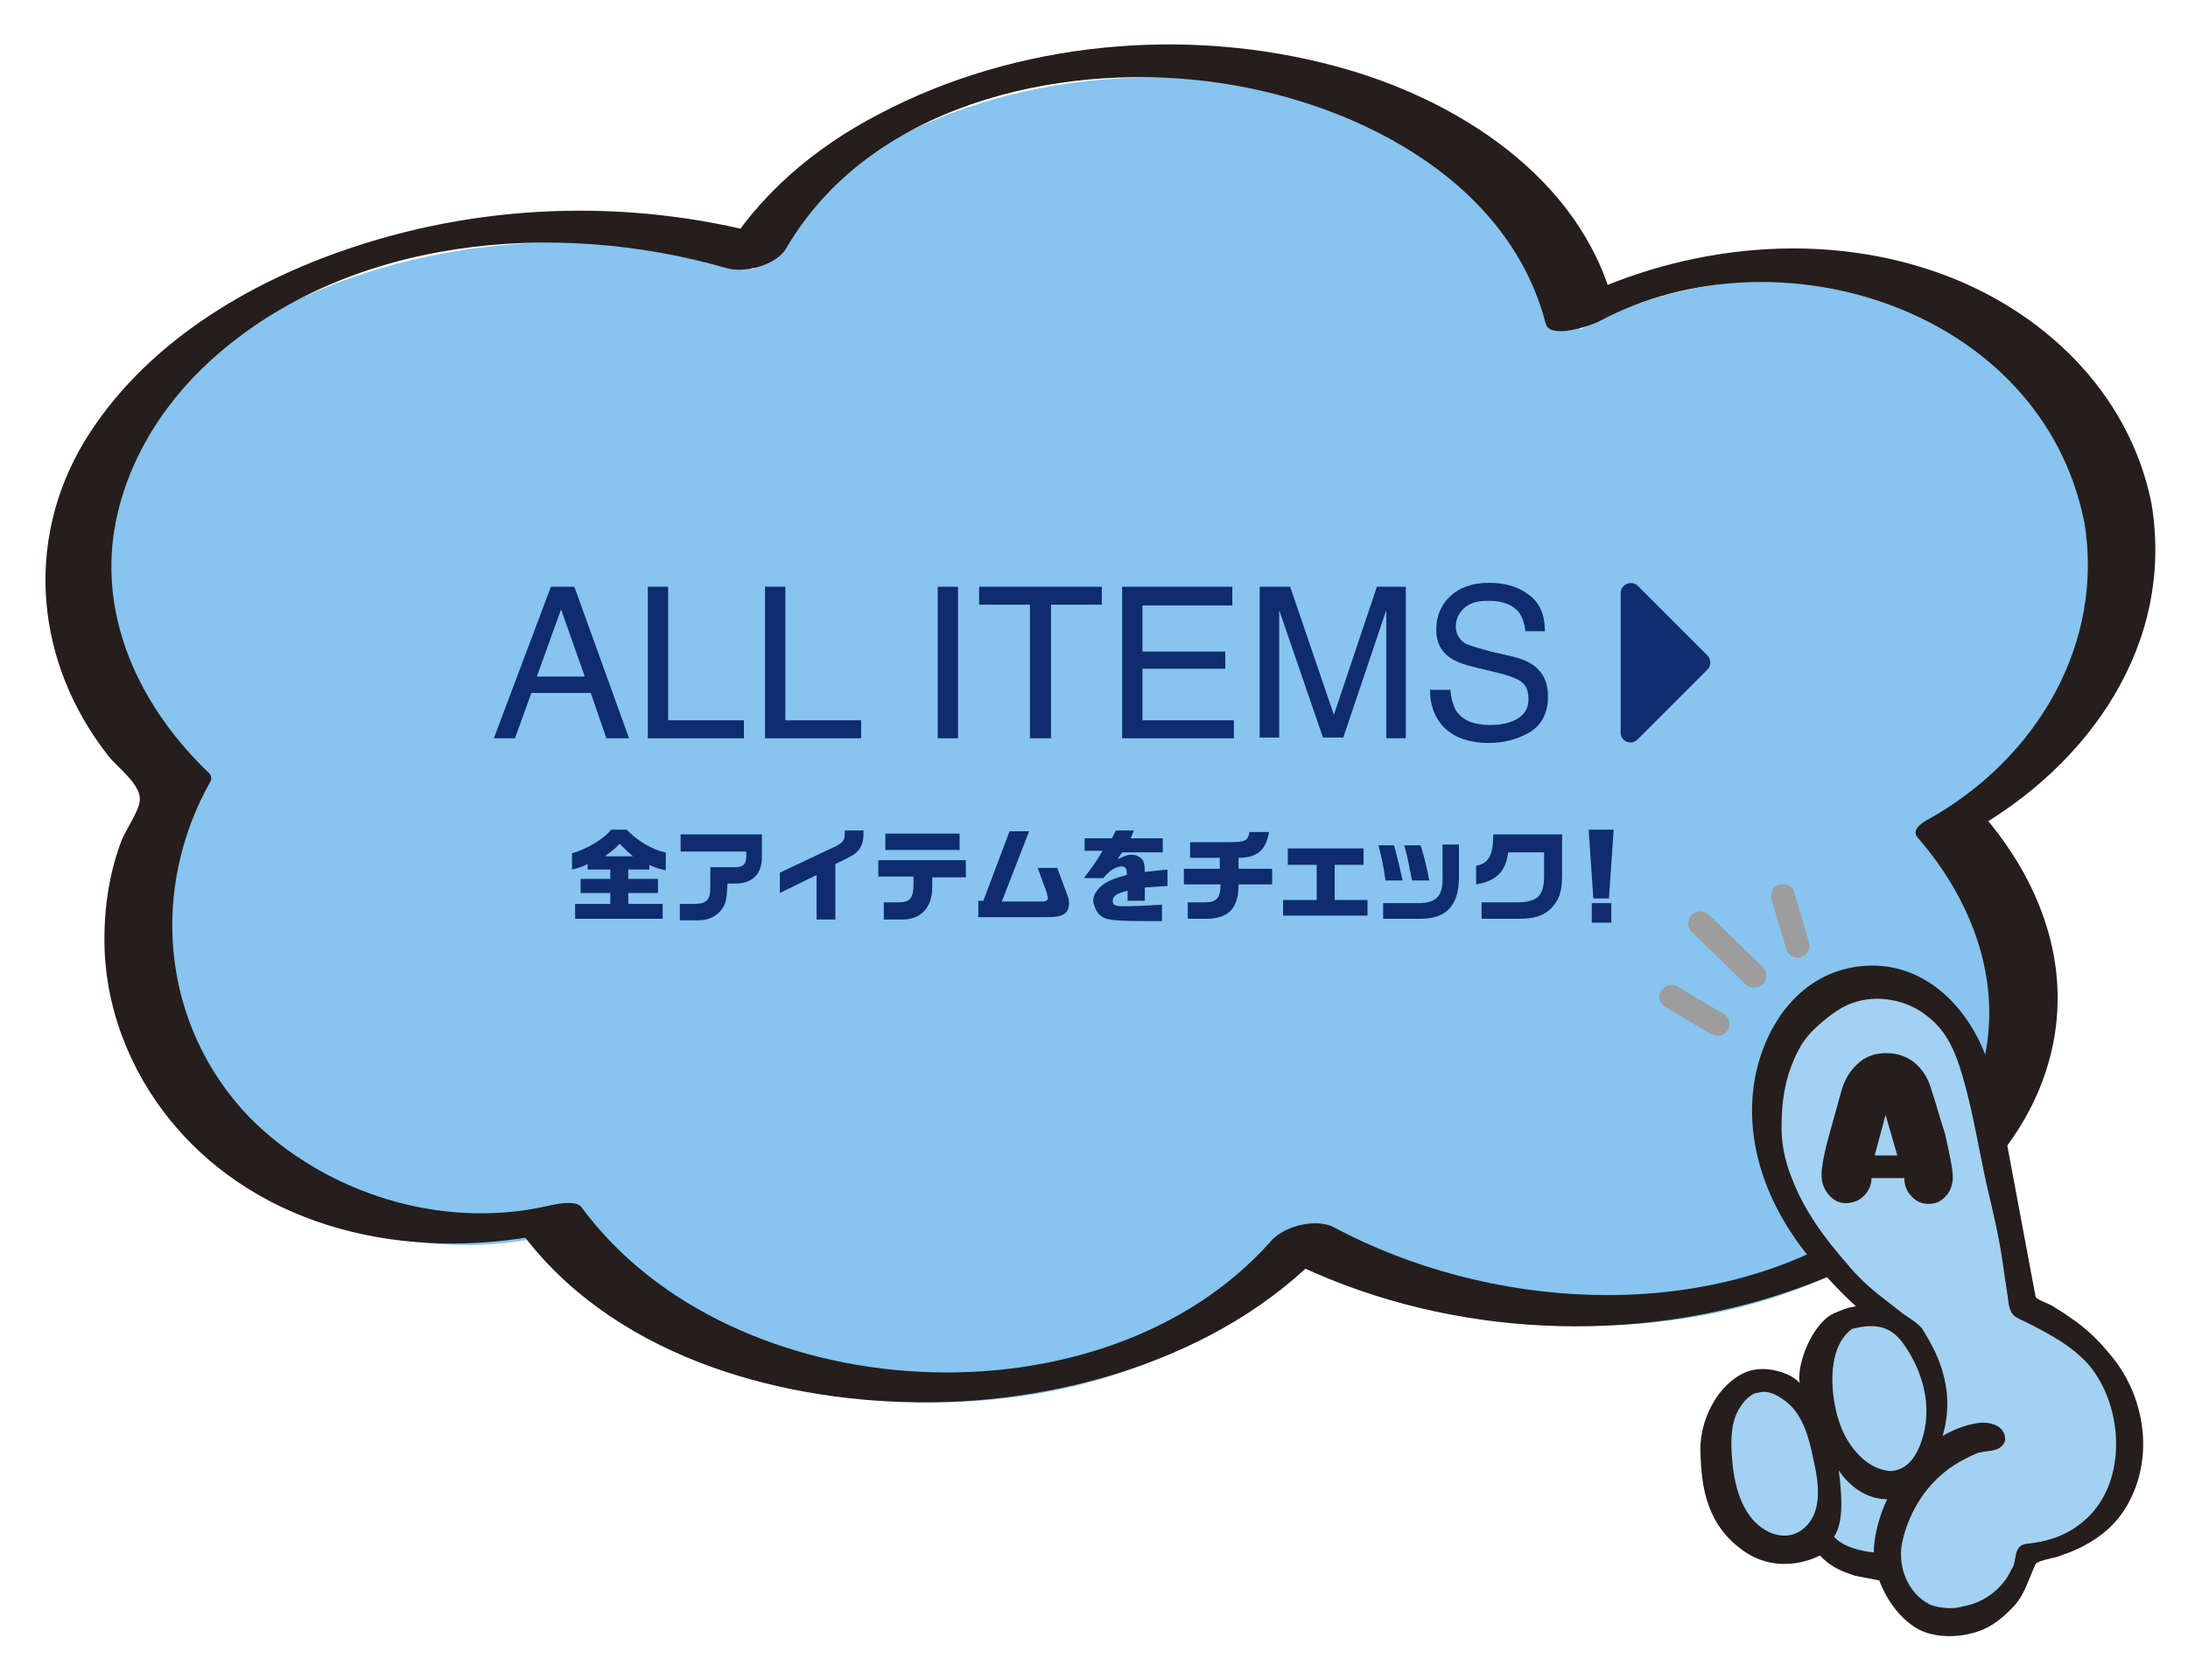 <?xml version="1.0" encoding="utf-8"?>
<!-- Generator: Adobe Illustrator 28.0.0, SVG Export Plug-In . SVG Version: 6.00 Build 0)  -->
<svg version="1.1" id="レイヤー_1" xmlns="http://www.w3.org/2000/svg" xmlns:xlink="http://www.w3.org/1999/xlink" x="0px"
	 y="0px" viewBox="0 0 280 215" style="enable-background:new 0 0 280 215;" xml:space="preserve">
<style type="text/css">
	.st0{fill:#87C4EF;}
	.st1{fill:#251E1C;}
	.st2{fill:#0E2C6E;}
	.st3{fill:#A3D1F2;}
	.st4{fill:#9D9D9D;}
</style>
<g>
	<g>
		<path class="st0" d="M271,67.5c-4-21.2-27.5-35-52.4-30.9c-6,1-11.5,2.9-16.4,5.6c-4.4-18.4-27.1-32.3-54.4-32.3
			c-23.3,0-43.3,10.2-51.4,24.6C89,32.2,81,31,72.5,31C38,31,10,51,10,75.6c0,10.1,4.7,19.5,12.7,27c-5.5,9.4-6.9,20.8-2.7,31.5
			c7.4,18.8,29.3,29,50.5,24c9.1,12.7,27.7,21.4,49.2,21.4c20,0,37.4-7.5,47.1-18.7c8.5,4.6,18.8,7.7,30,8.6
			c32.1,2.6,59.9-13.6,62-36.2c0.9-9.2-2.7-18.1-9.3-25.5C265,99.2,274.1,83.6,271,67.5z"/>
		<path class="st1" d="M275.3,64.3c-2.9-14.2-14-24.7-27.3-29.4c-15.8-5.6-33.8-3.3-48.4,4.4c2.3-0.1,4.6-0.2,6.9-0.3
			c-4.2-16.3-20.2-26.4-35.5-30.5c-19.2-5.2-40.9-3.2-58.5,6.1c-8.3,4.3-15.5,10.4-20.3,18.5c2.6-0.8,5.2-1.7,7.7-2.5
			C82,25.4,62.6,25.8,45,31.7c-13.5,4.5-26.7,12.5-34.2,24.8C3,69.5,4.6,85,13.9,96.8c1.2,1.5,4,3.5,4,5.5c0,1.5-2,4.1-2.5,5.7
			c-1.6,4.4-2.2,9.2-2,13.9c0.4,8.4,3.9,16.5,9.5,22.8c12,13.5,31.1,16.8,48.2,13c-1.5,0-3-0.1-4.5-0.1
			c11.5,15.6,32.2,21.7,50.8,21.9c19.2,0.2,40.4-6.2,53.4-20.9c-2.7,0.6-5.3,1.1-8,1.7c19,10.1,42.1,12.1,62.7,6.1
			c15.7-4.6,32.9-14.7,37-31.7c2.7-11.3-1.5-22.1-8.9-30.6c-0.5,0.8-1,1.6-1.5,2.4C267.3,98,278.4,82.4,275.3,64.3
			c-0.4-2.2-9-0.3-8.6,2.3c2.7,15.8-6.1,30.5-19.8,38.2c-0.8,0.4-2.4,1.4-1.5,2.4c7.3,8.4,11.3,19.4,8,30.4
			c-2.6,8.6-8.9,15.4-16.5,20c-19.6,11.9-46.5,10-66.2-0.5c-2.2-1.2-6.3-0.2-8,1.7c-21.5,24.4-69.1,21.8-88.3-4.3
			c-0.8-1-3.6-0.3-4.5-0.1c-13.4,3-28.2-1.6-37.9-11.3C20.7,131.4,19,114,27,99.9c0.1-0.4,0-0.6-0.2-0.9
			C18.5,91.1,13,80.3,14.5,68.7c1.2-8.8,6-16.7,12.5-22.6c17.4-15.8,44.1-18.1,65.9-11.8c2.3,0.7,6.4-0.3,7.7-2.5
			c10.6-18.2,34.4-23.8,53.9-21.4c17.9,2.2,38.4,12.1,43.3,31c0.5,2.1,5.8,0.3,6.9-0.3c22.9-12.2,56.5-1.5,62,25.6
			C267.2,68.9,275.8,66.8,275.3,64.3z"/>
	</g>
	<g>
		<path class="st2" d="M73.3,109.2c1.7-0.5,4-1.8,4.9-3h2c1.3,1.4,3.5,2.7,5,2.9v2.3c-0.9-0.2-1.3-0.3-2.1-0.7v0.6h-2.7v1.2h3.8v1.8
			h-3.8v1.4h4.4v1.9H73.6v-1.9h4.5v-1.4h-3.8v-1.8h3.8v-1.2h-2.9v-0.7c-0.8,0.4-1.2,0.5-2,0.7V109.2z M81,109.6
			c-0.6-0.5-0.9-0.8-1.7-1.6c-0.6,0.6-0.9,0.9-1.9,1.6H81z"/>
		<path class="st2" d="M86.9,106.8h10.6v2.9c0,2.2-1.2,3.4-3.5,3.4h-0.9c-0.1,2-0.2,2.7-0.9,3.5c-0.7,0.8-1.7,1.2-2.8,1.2H87v-2.1
			h1.7c1.7,0,2.2-0.4,2.2-2.2V111h3.2c1,0,1.4-0.4,1.4-1.4V109h-8.4V106.8z"/>
		<path class="st2" d="M99.8,111.7l7.2-3.4c0.9-0.5,1.1-0.7,1.1-1.6v-0.4h2.4v0.5c0,1.3-0.5,2.2-1.6,2.8l-2,1v7.1h-2.4V112l-4.7,2.3
			V111.7z"/>
		<path class="st2" d="M112.4,110.1h11.2v2.2h-4.3v1.3c0,2.6-1.5,4.2-4.1,4.1h-2.1v-2.2h1.9c1.4,0,1.9-0.5,1.9-2.3v-1h-4.5V110.1z
			 M113.3,106.7h9.5v2.1h-9.5V106.7z"/>
		<path class="st2" d="M125.8,115.4l3.4-9h2.5l-3.5,9h5.2c0.4,0,0.7-0.2,0.7-0.4c0-0.1-0.1-0.4-0.1-0.6l-1.2-3.3h2.5l1.3,3.5
			c0.2,0.4,0.2,0.8,0.2,1.1c0,0.5-0.2,1-0.5,1.2c-0.5,0.4-1.1,0.5-2.7,0.5h-8.4v-2.1H125.8z"/>
		<path class="st2" d="M138.8,109.1v-1.8h3.5l0.5-1h2.3l-0.4,1h4.1v1.8h-5.2L143,110c0.8-0.4,1.3-0.6,1.8-0.6c0.6,0,1.2,0.3,1.5,0.8
			c0.1,0.3,0.2,0.5,0.2,1.4l2.9-0.3v2.1l-2.9,0.2v1.7h-2.2V114c-1.5,0.4-1.9,0.7-1.9,1.3c0,0.6,0.3,0.7,1.6,0.7
			c1.3,0,3.1-0.1,4.7-0.2v2.1c-0.9,0-1.3,0-1.9,0c-3.5,0-4.4-0.1-5.2-0.3c-0.7-0.2-1.2-0.7-1.5-1.5c-0.1-0.3-0.2-0.6-0.2-0.8
			c0-0.8,0.6-1.7,1.6-2.3c0.7-0.4,1.2-0.6,2.7-1c0-0.4,0-0.6-0.1-0.8c-0.1-0.2-0.3-0.3-0.5-0.3c-0.8,0-1.6,0.5-2.4,1.5h-2.5
			c1-1.3,1.6-2.1,2.4-3.5H138.8z"/>
		<path class="st2" d="M156.1,111.2v-1.4h-3.8v-2h5c2.1,0,2.4-0.2,2.6-1.3h2.5c-0.4,2.3-1.5,3.3-3.9,3.3v1.4h4.3v2h-4.3
			c0,3-1.2,4.3-3.9,4.4h-2.6v-2.1h2.2c1.5,0,2-0.6,2-2.3h-4.7v-2H156.1z"/>
		<path class="st2" d="M168.5,115.2v-4.5h-3.7v-2.1h9.7v2.1h-3.7v4.5h4.2v2h-10.8v-2H168.5z"/>
		<path class="st2" d="M178.4,108.2c0.5,1.8,0.7,2.8,1.1,4.5h-2.2c-0.2-1.6-0.5-3-0.9-4.5H178.4z M186.7,108.1v3.8
			c0.1,3.9-1.5,5.7-4.9,5.7h-4.8v-2h4.8c2.1-0.1,2.9-1,2.8-3.5v-4H186.7z M181.8,108.2c0.5,1.6,0.9,3.3,1.1,4.5h-2.2
			c-0.4-1.9-0.5-2.8-1-4.5H181.8z"/>
		<path class="st2" d="M189,110.8c1.5-0.3,2.1-1.4,2.1-4h8.8v5.2c0,1.9-0.3,2.9-1,3.8c-0.9,1.2-2.1,1.7-4,1.8h-5.3v-2.1h4.5
			c2.6,0,3.5-0.8,3.5-3.4v-3H193c-0.3,2.5-1.6,3.7-4.1,4.1V110.8z"/>
		<path class="st2" d="M206.5,106.2l-0.6,8.8h-2l-0.6-8.8H206.5z M206.2,115.6v2.5h-2.5v-2.5H206.2z"/>
	</g>
	<g>
		<g>
			<path class="st1" d="M260.5,166c0.2,0.4,1.8,0.9,2.2,1.2c0.8,0.5,1.5,0.9,2.3,1.5c1.8,1.2,3.4,2.7,4.8,4.4
				c4.7,5.3,6,13.4,2.4,19.6c-1.3,2.3-3.3,4-5.6,5.2c-1.1,0.6-2.3,1-3.4,1.4c-0.4,0.1-2.5,0.5-2.7,0.9c-0.9,1.9-1.3,3.7-2.7,5.3
				c-1.4,1.5-2.9,2.8-4.9,3.4c-2.2,0.7-5.1,0.8-7.3-0.3c-2.3-1.2-4.2-3.8-5.1-6.3l-3.1-0.6c-1.5-0.5-3-1-4.5-2.6c0,0-5,2.8-9.8-0.6
				c-4.5-3.2-5.4-7.7-5.5-12.8c-0.1-3.9,2.2-8.6,5.9-10.1c2.3-0.9,5.5,0,6.8,1.4c-0.4-2.5,1.7-7.7,4.4-8.9c1.2-0.5,1.6-0.7,2.8-0.9
				c-1.9-1.7-3.7-3.7-5.4-5.6c-5.6-6.5-9.1-15-7.5-23.7c1.3-6.8,5.8-13.3,13.3-14.2c8.2-1,14.3,5.3,16.6,12.6
				c0.8,2.5,1.5,5.2,1.9,7.8L260.5,166z"/>
			<path class="st3" d="M237,128.4c3.3-1.2,7.2-0.4,9.8,1.8c2.8,2.2,3.8,5.5,4.7,8.8c1.1,4.1,1.8,8.4,2.7,12.5
				c0.8,3.4,1.6,6.7,2.1,10.2c0.2,1.6,0.5,3.2,0.7,4.8c0.2,1.9,0.9,2.1,2,2.6c3,1.5,6.1,3.1,8.3,5.6c4.4,5.2,5,14.7-0.2,19.6
				c-2.2,2.1-4.8,3-7.7,3.3c-1.9,0.2-1.2,2.3-2,3.3c-1.1,2.4-3.4,4.2-6.1,4.7c-1.3,0.4-2.9,0.3-4.3-0.2c-3-1.5-4.3-5.2-3.5-8.3
				c0.7-3,2.4-6.1,4.8-8.2c1.3-1.2,2.9-2.1,4.5-2.8c1.3-0.6,3.2,0,3.8-1.7c0.1-1.7-1.5-2.3-2.8-2.3c-1.6,0-3.9,0.9-5.2,1.7
				c1.9-6.5-1.2-11.4-2.6-13.7c-0.5-0.7-1.7-1.4-2.4-1.9c-0.9-0.7-1.8-1.4-2.7-2.1c-1.7-1.3-3.2-2.7-4.5-4.3
				c-2.9-3.3-5.5-6.8-7.1-11c-0.9-2.2-1.4-4.6-1.3-7.1c0-2.4,0.4-5.2,1.3-7.4c0.7-1.8,1.5-3.3,3-4.7
				C233.6,130.4,235.3,129,237,128.4L237,128.4z"/>
			<path class="st3" d="M224.7,178.3l0.2,0c1.4-0.5,2.8,0.4,3.9,1.3c2.1,1.8,2.8,4.9,3.3,7.4c0.7,2.9,0.9,5.9-0.5,7.8
				c-2.4,3.2-6.1,1.5-7.7-0.8c-1.4-1.9-2-4.5-2.2-6.8c-0.2-2.1-0.3-4.5,0.6-6.4C222.8,179.8,223.6,178.7,224.7,178.3L224.7,178.3z"
				/>
			<path class="st3" d="M237,170.1c2.4-0.6,4.7-0.7,6.5,1.8c2,2.7,3.9,7.2,2.6,11.9c-0.7,2.5-1.9,4.3-4.1,4.5
				c-3.5-0.2-5.9-3.8-6.7-6.5C234.4,179.1,233.5,172.7,237,170.1L237,170.1z"/>
			<path class="st3" d="M235.3,188.2c1.4,2.1,3.6,3.7,6.2,3.7c-0.9,1.9-1.7,4.5-1.7,6.8c-1.5-0.1-4-0.7-5.1-2
				C236.1,194.7,235.6,190.5,235.3,188.2L235.3,188.2z"/>
		</g>
		<path class="st4" d="M230.1,122.6c-0.7,0-1.3-0.4-1.5-1.1l-1.9-6.4c-0.2-0.8,0.2-1.7,1-1.9c0.8-0.2,1.7,0.2,1.9,1l1.9,6.4
			c0.2,0.8-0.2,1.7-1,1.9C230.4,122.6,230.3,122.6,230.1,122.6z"/>
		<path class="st4" d="M224.5,126.4c-0.4,0-0.8-0.1-1.1-0.4l-6.9-6.7c-0.6-0.6-0.6-1.5,0-2.2c0.6-0.6,1.5-0.6,2.2,0l6.9,6.7
			c0.6,0.6,0.6,1.5,0,2.2C225.3,126.3,224.9,126.4,224.5,126.4z"/>
		<path class="st4" d="M219.8,132.6c-0.3,0-0.5-0.1-0.8-0.2l-5.9-3.5c-0.7-0.4-1-1.4-0.5-2.1c0.4-0.7,1.4-1,2.1-0.5l5.9,3.5
			c0.7,0.4,1,1.4,0.5,2.1C220.8,132.3,220.3,132.6,219.8,132.6z"/>
		<path class="st1" d="M249.9,150.7c0,0.9-0.3,1.8-0.9,2.4c-0.6,0.7-1.3,1-2.2,1c-0.8,0-1.6-0.3-2.2-1c-0.6-0.6-0.9-1.4-0.9-2.3
			h-4.2c0,0.9-0.4,1.7-1,2.3c-0.6,0.6-1.4,0.9-2.3,0.9c-0.9,0-1.6-0.4-2.2-1.1c-0.6-0.7-0.9-1.6-0.9-2.5c0-0.9,0.3-2.7,1-5.2
			c0.5-1.8,1-3.6,1.5-5.4c0.4-1.5,1.1-2.7,2.1-3.6c1-1,2.3-1.4,3.7-1.4c1.4,0,2.6,0.4,3.7,1.3c1,0.9,1.7,2,2.1,3.5
			c0.6,1.8,1.1,3.7,1.7,5.5C249.5,147.8,249.9,149.6,249.9,150.7z M242.8,147.9l-1.5-5.2l-1.4,5.2H242.8z"/>
	</g>
	<g>
		<g>
			<path class="st2" d="M70.5,75.1h3l7,19.4h-2.9l-2-5.8H68l-2.1,5.8h-2.7L70.5,75.1z M74.8,86.5L71.8,78l-3.1,8.6H74.8z"/>
			<path class="st2" d="M82.9,75.1h2.6v17.1h9.7v2.3H82.9V75.1z"/>
			<path class="st2" d="M97.9,75.1h2.6v17.1h9.7v2.3H97.9V75.1z"/>
			<path class="st2" d="M120,75.1h2.6v19.4H120V75.1z"/>
			<path class="st2" d="M141,75.1v2.3h-6.5v17.1h-2.7V77.4h-6.5v-2.3H141z"/>
			<path class="st2" d="M143.6,75.1h14.1v2.4h-11.5v5.9h10.6v2.2h-10.6v6.6h11.7v2.3h-14.3V75.1z"/>
			<path class="st2" d="M161.3,75.1h3.8l5.6,16.4l5.5-16.4h3.7v19.4h-2.5V83c0-0.4,0-1.1,0-2c0-0.9,0-1.9,0-2.9l-5.5,16.3h-2.6
				l-5.6-16.3v0.6c0,0.5,0,1.2,0,2.2s0,1.7,0,2.1v11.4h-2.5V75.1z"/>
			<path class="st2" d="M185.6,88.2c0.1,1.1,0.3,2,0.7,2.7c0.8,1.3,2.3,1.9,4.4,1.9c0.9,0,1.8-0.1,2.6-0.4c1.5-0.5,2.3-1.5,2.3-2.9
				c0-1.1-0.3-1.8-1-2.3c-0.6-0.4-1.7-0.8-3-1.1l-2.5-0.6c-1.7-0.4-2.8-0.8-3.5-1.3c-1.2-0.8-1.8-2-1.8-3.6c0-1.7,0.6-3.2,1.8-4.3
				c1.2-1.1,2.8-1.7,5-1.7c2,0,3.7,0.5,5,1.5c1.4,1,2.1,2.5,2.1,4.7h-2.5c-0.1-1-0.4-1.8-0.8-2.4c-0.8-1-2.1-1.5-3.9-1.5
				c-1.5,0-2.5,0.3-3.2,1s-1,1.4-1,2.3c0,0.9,0.4,1.6,1.1,2.1c0.5,0.3,1.6,0.6,3.4,1.1l2.6,0.6c1.3,0.3,2.2,0.7,2.9,1.2
				c1.2,0.9,1.8,2.2,1.8,3.9c0,2.1-0.8,3.7-2.3,4.6s-3.3,1.4-5.3,1.4c-2.3,0-4.2-0.6-5.5-1.8c-1.3-1.2-2-2.9-2-5H185.6z"/>
		</g>
		<path class="st2" d="M207.4,93.8V75.9c0-1.1,1.4-1.7,2.2-0.9l8.9,8.9c0.5,0.5,0.5,1.3,0,1.8l-8.9,8.9
			C208.8,95.5,207.4,94.9,207.4,93.8z"/>
	</g>
</g>
</svg>
